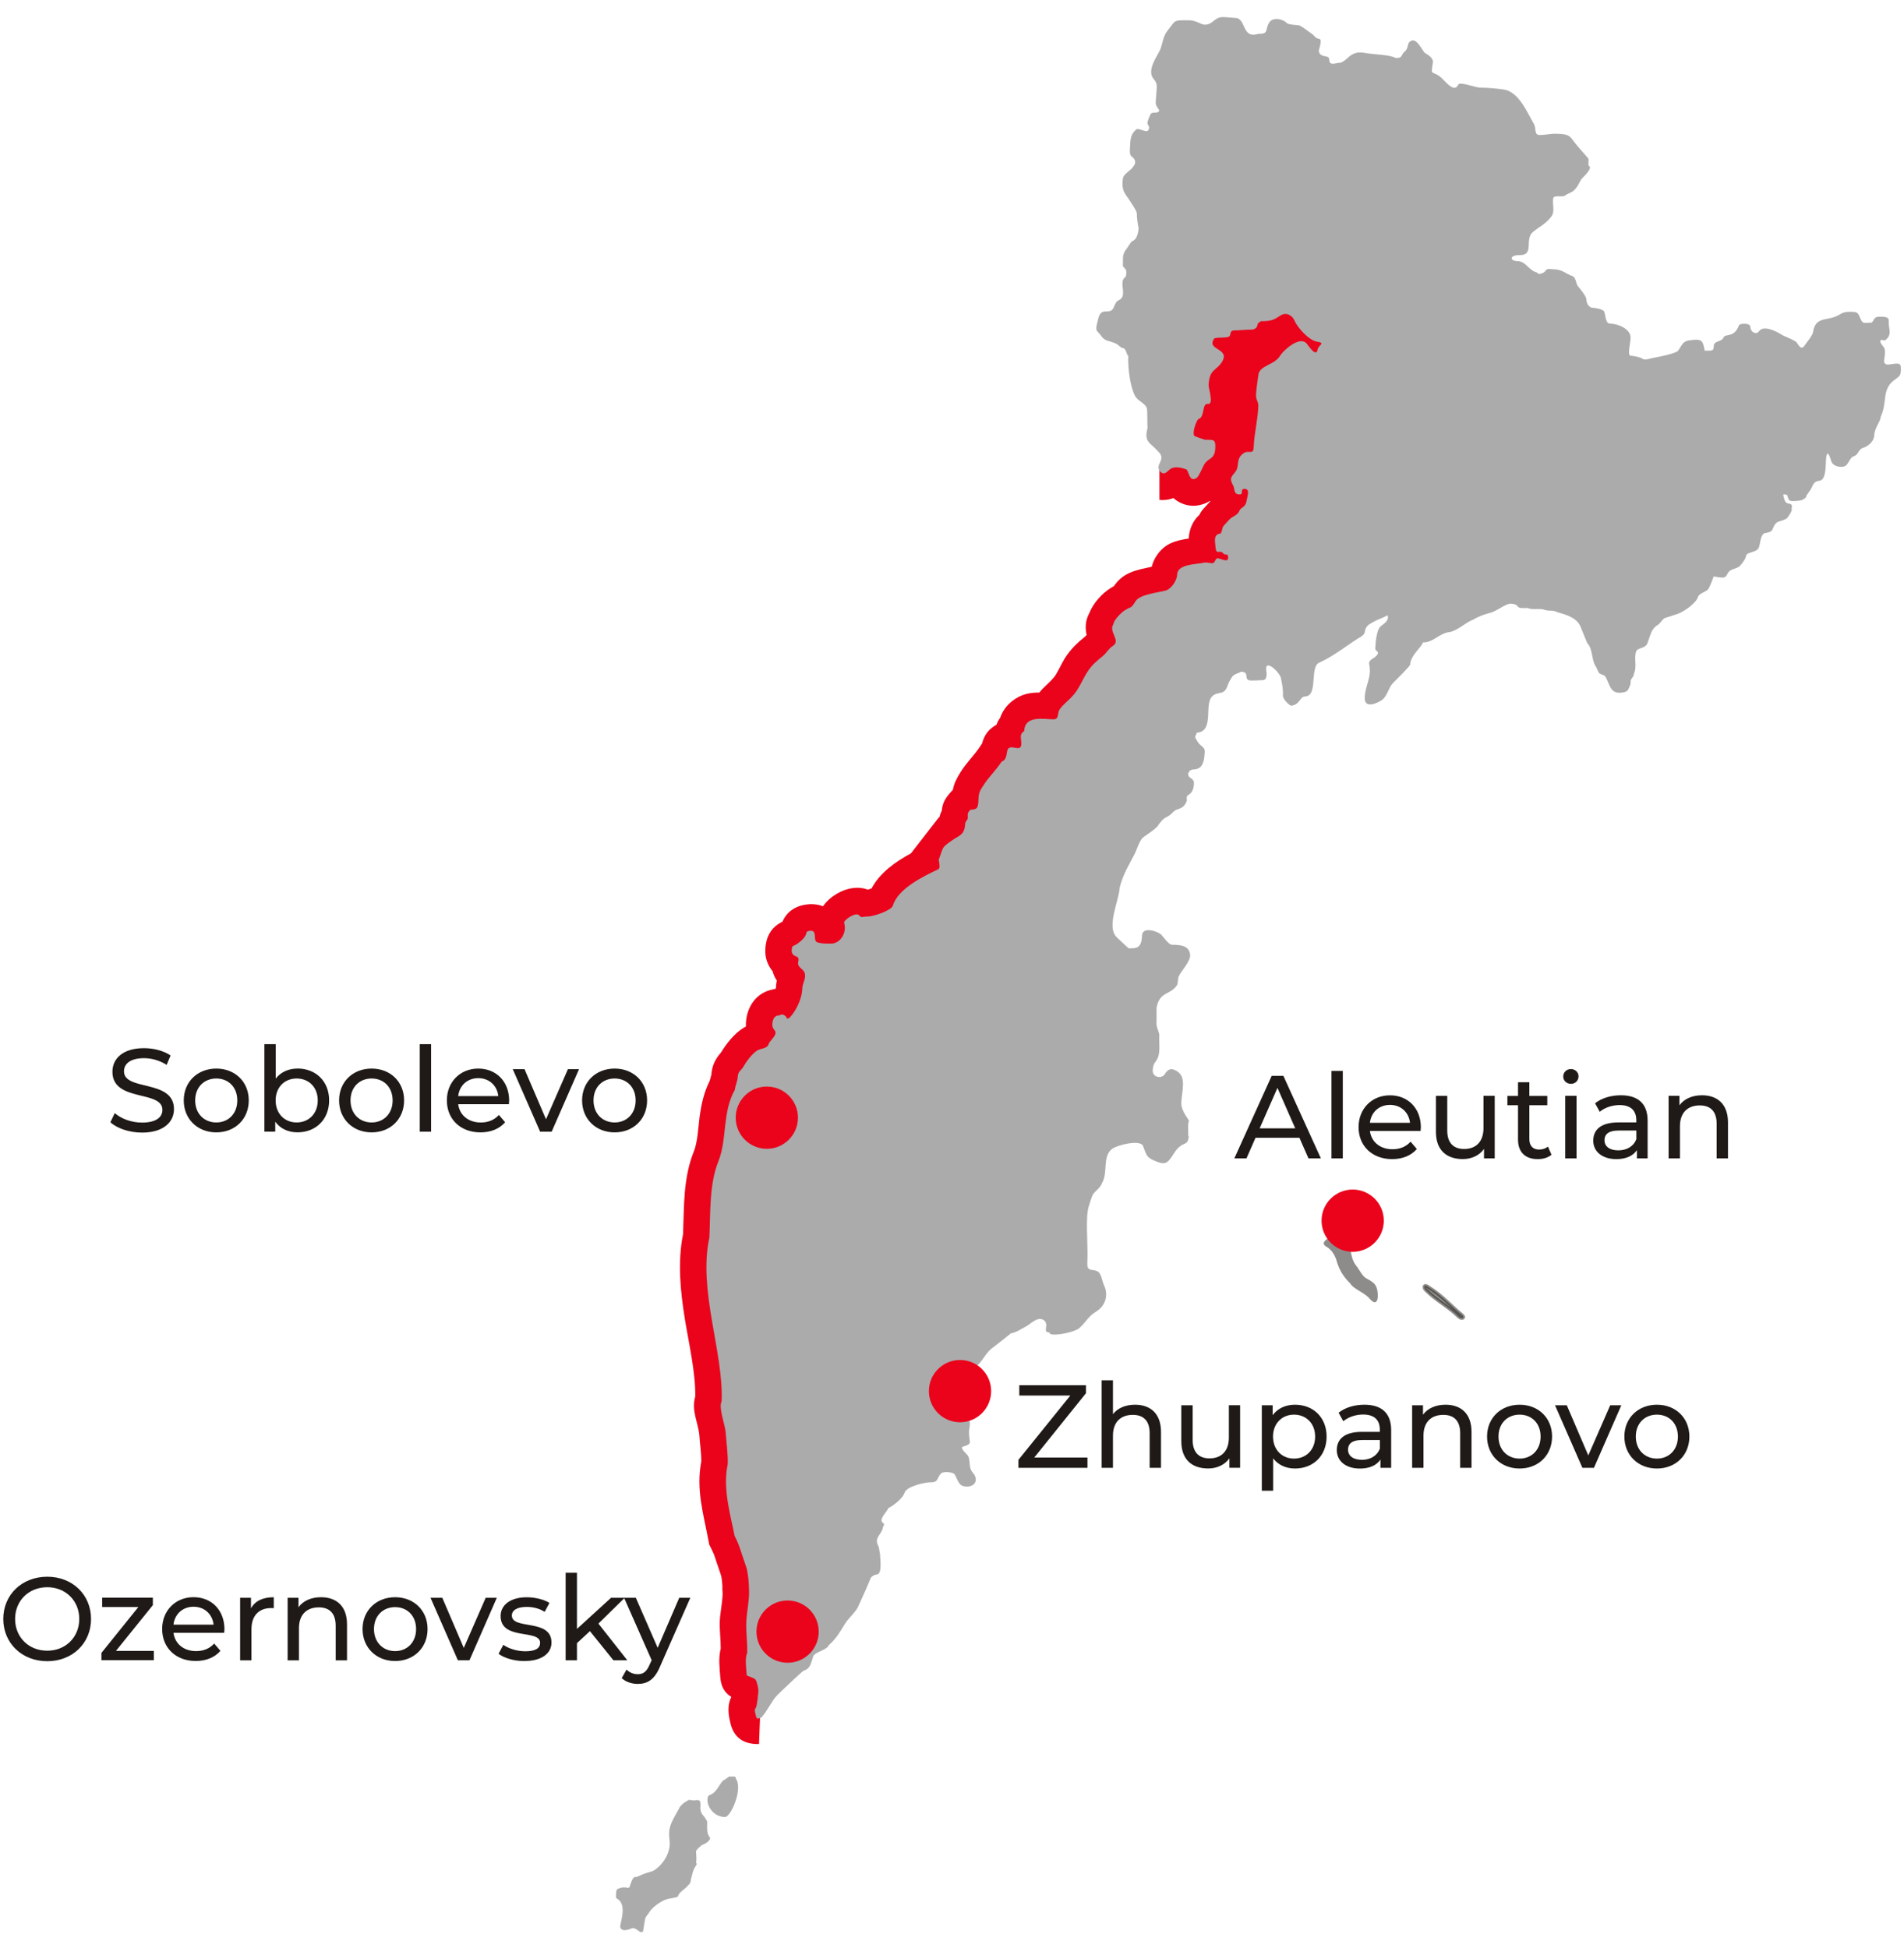 <?xml version="1.0" encoding="UTF-8"?> <!-- Creator: CorelDRAW --> <svg xmlns="http://www.w3.org/2000/svg" xmlns:xlink="http://www.w3.org/1999/xlink" xml:space="preserve" width="43mm" height="44mm" style="shape-rendering:geometricPrecision; text-rendering:geometricPrecision; image-rendering:optimizeQuality; fill-rule:evenodd; clip-rule:evenodd" viewBox="0 0 43 44"> <defs> <style type="text/css"> <![CDATA[ .str0 {stroke:#1F1A17;stroke-width:0.076;stroke-opacity:0.502} .fil1 {fill:#ABABAB} .fil0 {fill:#EA031B} .fil3 {fill:#1F1A17;fill-rule:nonzero} .fil2 {fill:#1F1A17;fill-opacity:0.502} ]]> </style> </defs> <g id="Слой_x0020_1">  <path class="fil0" d="M20.573 19.273l0.628 -0.809c0.005,-0.003 0.01,-0.006 0.015,-0.009 0.012,-0.05 0.029,-0.098 0.052,-0.143 0.019,-0.165 0.065,-0.269 0.207,-0.425l0.045 -0.049c0.028,-0.148 0.085,-0.259 0.181,-0.411 0.129,-0.204 0.295,-0.361 0.425,-0.556l0.052 -0.078c0.045,-0.162 0.115,-0.291 0.286,-0.4 0.014,-0.009 0.028,-0.017 0.042,-0.025 0.018,-0.053 0.044,-0.104 0.08,-0.153 0.051,-0.147 0.141,-0.277 0.269,-0.378 0.209,-0.164 0.406,-0.195 0.618,-0.195 0.098,-0.128 0.198,-0.193 0.302,-0.314l0.013 -0.016 0.013 -0.013c0.072,-0.082 0.176,-0.318 0.241,-0.422 0.145,-0.23 0.288,-0.356 0.474,-0.509 0.008,-0.009 0.016,-0.018 0.024,-0.026 -0.036,-0.167 -0.03,-0.326 0.063,-0.499 0.09,-0.225 0.283,-0.436 0.471,-0.556 0.028,-0.018 0.056,-0.034 0.083,-0.05 0.215,-0.321 0.531,-0.365 0.854,-0.437 0.02,-0.082 0.053,-0.161 0.099,-0.233 0.198,-0.309 0.453,-0.358 0.736,-0.404 0.012,-0.213 0.094,-0.403 0.241,-0.534 0.027,-0.058 0.064,-0.112 0.121,-0.17 0.044,-0.044 0.083,-0.094 0.127,-0.14 -0.001,-0.003 -0.002,-0.005 -0.003,-0.008 -0.199,0.123 -0.437,0.152 -0.658,0.051 -0.07,-0.032 -0.126,-0.069 -0.173,-0.112 -0.104,0.038 -0.211,0.053 -0.316,0.04l0 -0.797 0.678 -0.915 0.083 -3.748 3.998 0.666 -1.083 6.08 -8.328 9.578 -4.362 16.47 -0.029 0.767c-0.345,0.008 -0.581,-0.141 -0.653,-0.505 -0.049,-0.199 -0.057,-0.384 0.024,-0.552 0,-0.003 0.001,-0.006 0.001,-0.009 -0.133,-0.085 -0.229,-0.206 -0.247,-0.443 -0.017,-0.22 -0.044,-0.437 0.01,-0.649 0.001,-0.206 -0.03,-0.417 -0.021,-0.628 0.008,-0.189 0.077,-0.505 0.061,-0.672l-0.004 -0.043 0.002 -0.038c0.001,-0.066 -0.015,-0.205 -0.028,-0.261 -0.041,-0.132 -0.092,-0.262 -0.133,-0.395 -0.025,-0.081 -0.06,-0.158 -0.098,-0.233l-0.039 -0.077 -0.016 -0.085c-0.116,-0.619 -0.285,-1.16 -0.163,-1.794 0.002,-0.192 -0.033,-0.407 -0.044,-0.595 -0.033,-0.312 -0.184,-0.547 -0.092,-0.873 0.007,-0.554 -0.147,-1.201 -0.234,-1.742 -0.102,-0.633 -0.169,-1.287 -0.042,-1.921 0.025,-0.629 0.002,-1.27 0.243,-1.867 0.087,-0.215 0.099,-0.536 0.129,-0.768 0.038,-0.293 0.099,-0.568 0.23,-0.83 0.011,-0.043 0.025,-0.086 0.037,-0.136 0.015,-0.208 0.087,-0.354 0.221,-0.507 0.122,-0.203 0.3,-0.422 0.495,-0.547 0.023,-0.015 0.044,-0.027 0.065,-0.037 -0.001,-0.025 -0.001,-0.05 0,-0.075 0.016,-0.373 0.239,-0.695 0.613,-0.763 0.02,-0.006 0.041,-0.012 0.061,-0.016 0.002,-0.009 0.003,-0.017 0.003,-0.024 0.003,-0.061 0.01,-0.111 0.02,-0.16 -0.046,-0.068 -0.076,-0.138 -0.094,-0.209 -0.11,-0.133 -0.173,-0.303 -0.165,-0.488 0.013,-0.291 0.129,-0.509 0.387,-0.632 0.108,-0.248 0.327,-0.378 0.614,-0.395l0.021 -0.001 0.021 0c0.098,0.001 0.184,0.018 0.26,0.048 0.079,-0.115 0.191,-0.212 0.313,-0.284 0.217,-0.128 0.475,-0.176 0.698,-0.092 0.025,-0.007 0.056,-0.017 0.085,-0.027 0.186,-0.352 0.535,-0.6 0.894,-0.795z"></path> <path class="fil1" d="M21.205 19.626c-0.353,0.167 -0.934,0.445 -1.043,0.839 -0.058,0.106 -0.438,0.238 -0.576,0.236 -0.116,-0.002 -0.123,0.044 -0.187,-0.03 -0.071,-0.081 -0.353,0.114 -0.335,0.171 0.069,0.222 -0.086,0.473 -0.297,0.47 -0.135,-0.002 -0.209,0.004 -0.313,-0.031 -0.098,-0.034 0.007,-0.257 -0.139,-0.259 -0.132,0.008 -0.082,0.035 -0.131,0.12 -0.04,0.07 -0.126,0.142 -0.197,0.187 -0.077,0.049 -0.101,0.008 -0.107,0.147 -0.003,0.066 0.047,0.107 0.095,0.123 0.122,0.042 0.009,0.136 0.066,0.218 0.062,0.089 0.146,0.1 0.141,0.232 -0.005,0.107 -0.057,0.153 -0.063,0.283 -0.011,0.257 -0.163,0.528 -0.293,0.66 -0.08,0.034 -0.038,0.003 -0.086,-0.042 -0.04,-0.037 -0.082,-0.051 -0.138,-0.016 -0.007,0.005 -0.017,-0.001 -0.025,-0 -0.097,0.011 -0.13,0.103 -0.135,0.201 -0.006,0.133 0.103,0.125 0.065,0.231 -0.047,0.097 -0.131,0.157 -0.148,0.215 -0.031,0.108 -0.183,0.097 -0.258,0.145 -0.114,0.073 -0.243,0.243 -0.318,0.375 -0.043,0.075 -0.117,0.093 -0.123,0.229 -0.004,0.093 -0.059,0.197 -0.063,0.283 -0.289,0.507 -0.171,1.117 -0.374,1.62 -0.205,0.507 -0.177,1.154 -0.202,1.717 -0.261,1.191 0.325,2.597 0.276,3.701 -0.074,0.156 0.081,0.519 0.094,0.719 0.013,0.213 0.054,0.49 0.044,0.705 -0.121,0.551 0.072,1.172 0.155,1.614 0.054,0.107 0.101,0.213 0.136,0.327 0.043,0.139 0.1,0.287 0.133,0.395 0.031,0.099 0.059,0.363 0.055,0.461 0.021,0.214 -0.048,0.516 -0.059,0.758 -0.011,0.239 0.029,0.487 0.019,0.705 -0.055,0.116 -0.019,0.381 -0.01,0.501 0.001,0.018 0.16,0.055 0.197,0.098 0.029,0.033 0.067,0.195 0.065,0.231 0.007,0.031 -0.029,0.378 -0.056,0.406 -0.046,0.047 -0.009,0.125 0.004,0.19 0.017,0.088 0.073,0.046 0.124,0.029 0.151,-0.176 0.229,-0.374 0.349,-0.496 0.073,-0.074 0.571,-0.55 0.603,-0.56 0.149,-0.045 0.161,-0.155 0.215,-0.322 0.032,-0.099 0.311,-0.142 0.351,-0.252 0.182,-0.161 0.259,-0.313 0.374,-0.496 0.082,-0.129 0.255,-0.266 0.308,-0.415 0.097,-0.211 0.193,-0.425 0.266,-0.606 0.014,-0.035 0.093,-0.08 0.129,-0.08 0.144,0.002 0.079,-0.368 0.083,-0.46 -0.021,-0.084 -0.017,-0.143 -0.042,-0.19 -0.101,-0.19 0.078,-0.244 0.107,-0.418 0.006,-0.037 0.052,-0.064 0.004,-0.095 -0.121,-0.078 0.093,-0.255 0.116,-0.337 0.13,-0.063 0.334,-0.23 0.367,-0.347 0.041,-0.143 0.459,-0.237 0.576,-0.236 0.203,0.003 0.144,-0.094 0.248,-0.2 0.056,-0.057 0.297,-0.03 0.313,0.031 0.071,0.125 0.087,0.241 0.215,0.26 0.23,0.036 0.337,-0.14 0.19,-0.309 -0.106,-0.122 -0.045,-0.26 -0.109,-0.381 -0.017,-0.031 -0.195,-0.181 -0.117,-0.205 0.247,-0.075 0.13,-0.087 0.141,-0.35 0.004,-0.09 0.043,-0.193 -0.002,-0.244 -0.048,-0.055 -0.165,-0.045 -0.118,-0.178 0.01,-0.232 0.186,-0.938 0.325,-1.079 0.127,-0.129 0.181,-0.281 0.332,-0.388 0.046,-0.033 0.401,-0.311 0.404,-0.32 0.143,-0.03 0.219,-0.092 0.346,-0.158 0.093,-0.048 0.243,-0.214 0.372,-0.157 0.074,0.033 0.096,0.091 0.079,0.191 -0.024,0.145 0.075,0.061 0.095,0.137 0.137,0.049 0.554,-0.049 0.647,-0.126 0.151,-0.125 0.215,-0.278 0.381,-0.374 0.224,-0.13 0.289,-0.385 0.19,-0.593 -0.046,-0.096 -0.058,-0.258 -0.137,-0.313 -0.109,-0.077 -0.252,0.019 -0.243,-0.193 0.017,-0.383 -0.021,-0.646 -0.004,-1.043 0.009,-0.207 0.058,-0.303 0.108,-0.459 0.04,-0.123 0.176,-0.164 0.228,-0.308 0.141,-0.238 0.003,-0.596 0.223,-0.769 0.112,-0.088 0.662,-0.229 0.707,-0.058 0.071,0.185 0.076,0.244 0.238,0.315 0.248,0.108 0.299,0.092 0.446,-0.143 0.057,-0.091 0.106,-0.15 0.185,-0.201 0.032,-0.02 0.102,-0.036 0.129,-0.08 0.01,-0.016 0.048,-0.124 0.019,-0.135 0.005,-0.107 -0.017,-0.248 0.014,-0.325 0.015,-0.036 -0.179,-0.217 -0.17,-0.422 0.013,-0.278 0.119,-0.569 -0.094,-0.706 -0.145,-0.093 -0.215,-0.038 -0.279,0.064 -0.071,0.113 -0.28,0.075 -0.273,-0.085 0.004,-0.083 0.017,-0.137 0.059,-0.189 0.132,-0.163 0.08,-0.385 0.089,-0.595 0.004,-0.086 -0.068,-0.175 -0.063,-0.285 0.005,-0.114 -0.002,-0.231 0.003,-0.352 0.071,-0.37 0.316,-0.276 0.463,-0.508 0.017,-0.027 0.018,-0.15 0.034,-0.189 0.047,-0.116 0.253,-0.322 0.26,-0.47 -0.004,-0.233 -0.214,-0.247 -0.416,-0.25 -0.062,-0.001 -0.187,-0.172 -0.229,-0.22 -0.07,-0.08 -0.431,-0.202 -0.441,0.007 -0.013,0.288 -0.111,0.296 -0.302,0.294 -0.114,-0.099 -0.169,-0.158 -0.266,-0.247 -0.249,-0.23 0.05,-0.834 0.062,-1.123 0.085,-0.326 0.209,-0.507 0.335,-0.754 0.064,-0.124 0.111,-0.322 0.206,-0.39 0.085,-0.061 0.313,-0.206 0.339,-0.28 0.087,-0.108 0.097,-0.129 0.209,-0.187 0.097,-0.05 0.12,-0.129 0.221,-0.159 0.105,-0.032 0.166,-0.076 0.21,-0.2 -0.022,-0.132 0.027,-0.105 0.083,-0.162 0.052,-0.053 0.08,-0.156 0.074,-0.243 -0.009,-0.113 -0.135,-0.081 -0.129,-0.205 0.045,-0.094 0.077,-0.083 0.155,-0.093 0.179,-0.022 0.21,-0.192 0.219,-0.403 0.004,-0.089 -0.086,-0.127 -0.13,-0.178 -0.028,-0.032 -0.045,-0.07 -0.071,-0.109 -0.038,-0.057 0.016,-0.084 0.018,-0.135 0.417,-0.031 0.149,-0.656 0.364,-0.835 0.136,-0.113 0.259,0.004 0.338,-0.239 0.019,-0.058 0.076,-0.161 0.11,-0.202 0.048,-0.059 0.186,-0.085 0.193,-0.106 0.043,0.009 0.098,0.015 0.111,0.056 0.018,0.058 -0.004,0.11 0.057,0.136 0.052,0.022 0.202,0.003 0.264,0.004 0.124,0.002 0.14,-0.03 0.145,-0.161 -0.09,-0.385 0.294,-0.028 0.322,0.113 0.023,0.116 0.052,0.249 0.045,0.394 -0.004,0.092 0.195,0.28 0.217,0.22 0.143,-0.011 0.184,-0.201 0.273,-0.199 0.318,0.004 0.102,-0.688 0.336,-0.767 0.34,-0.161 0.581,-0.36 0.867,-0.543 0.059,-0.037 0.144,-0.067 0.158,-0.16 0.023,-0.153 0.133,-0.174 0.237,-0.24 0.028,-0.018 0.303,-0.119 0.27,-0.132 0.062,0.13 -0.106,0.211 -0.163,0.269 -0.079,0.08 -0.103,0.34 -0.11,0.486 -0.004,0.076 0.129,0.063 0.017,0.176 -0.049,0.049 -0.155,0.082 -0.158,0.16 0.073,0.315 -0.084,0.478 -0.097,0.771 -0.012,0.273 0.292,0.127 0.387,0.06 0.125,-0.089 0.153,-0.284 0.243,-0.376 0.061,-0.062 0.395,-0.388 0.396,-0.428 0.009,-0.211 0.282,-0.414 0.286,-0.497 0.239,0.003 0.365,-0.206 0.602,-0.235 0.167,-0.021 0.38,-0.227 0.528,-0.277 0.099,-0.061 0.257,-0.124 0.346,-0.144 0.173,-0.04 0.283,-0.145 0.449,-0.21 0.07,-0.027 0.192,0.006 0.212,0.044 0.032,0.061 0.149,0.043 0.237,0.044 0.095,0.051 0.276,-0.004 0.386,0.044 0.028,0.012 0.123,0.017 0.159,0.017 0.051,0.001 0.102,0.026 0.137,0.039 0.209,0.057 0.414,0.127 0.499,0.306 0.019,0.041 0.154,0.382 0.156,0.383 0.133,0.137 0.099,0.394 0.192,0.525 0.024,0.035 0.054,0.131 0.083,0.158 0.038,0.034 0.104,0.035 0.129,0.069 0.108,0.155 0.1,0.4 0.365,0.371 0.143,-0.016 0.149,-0.038 0.202,-0.169 0.026,-0.064 -0.008,-0.088 0.034,-0.149 0.024,-0.034 0.051,-0.059 0.054,-0.119 0.071,-0.149 -0.009,-0.355 0.05,-0.5 0.033,-0.08 0.203,-0.057 0.251,-0.176 0.069,-0.172 0.079,-0.325 0.233,-0.415 0.063,-0.037 0.111,-0.145 0.174,-0.162 0.015,-0.004 0.217,-0.068 0.218,-0.072 0.161,-0.03 0.477,-0.257 0.517,-0.396 0.024,-0.084 0.17,-0.115 0.223,-0.169 0.039,-0.04 0.107,-0.23 0.131,-0.297 0.066,0.006 0.113,0.024 0.207,0.025 0.082,0.001 0.094,-0.08 0.13,-0.125 0.066,-0.082 0.203,-0.069 0.27,-0.153 0.058,-0.073 0.114,-0.139 0.128,-0.222 0.013,-0.076 0.242,-0.068 0.285,-0.175 0.041,-0.101 0.033,-0.336 0.167,-0.334 0.121,-0.025 0.13,-0.042 0.175,-0.153 0.018,-0.044 0.066,-0.091 0.1,-0.101 0.062,-0.019 0.159,-0.042 0.205,-0.089 0.014,-0.015 0.126,-0.18 0.093,-0.193 0.02,-0.092 0.01,-0.116 -0.069,-0.127 -0.087,-0.012 -0.098,-0.107 -0.119,-0.196 -0.005,-0.023 0.078,-0.004 0.085,0.001 0.015,0.011 0.017,0.057 0.028,0.08 0.019,0.04 0.034,0.058 0.093,0.058 0.057,0.001 0.194,-0.005 0.235,-0.031 0.021,-0.014 0.073,-0.041 0.077,-0.067 0.008,-0.047 0.047,-0.072 0.058,-0.102 0.108,-0.121 0.067,-0.237 0.245,-0.259 0.163,-0.021 0.129,-0.388 0.151,-0.535 0.031,-0.203 0.101,0.055 0.113,0.093 0.028,0.09 0.128,0.128 0.228,0.129 0.182,0.003 0.148,-0.202 0.297,-0.247 0.083,-0.025 0.088,-0.149 0.188,-0.18 0.109,-0.033 0.25,-0.139 0.257,-0.282 0.008,-0.179 0.141,-0.306 0.146,-0.421 0.153,-0.321 0.024,-0.609 0.291,-0.818 0.139,-0.109 0.176,-0.093 0.163,-0.318 -0.008,-0.134 -0.248,-0.02 -0.327,-0.05 -0.086,-0.032 -0.037,-0.125 -0.033,-0.217 0.004,-0.085 0.006,-0.137 -0.034,-0.183 -0.016,-0.018 -0.075,-0.09 -0.069,-0.127 0.009,-0.052 0.088,0.003 0.117,-0.021 0.164,-0.135 0.064,-0.246 0.073,-0.444 0.004,-0.093 -0.138,-0.082 -0.219,-0.083 -0.139,-0.002 -0.116,0.135 -0.186,0.135 -0.146,-0.002 -0.177,0.043 -0.239,-0.106 -0.042,-0.1 -0.052,-0.138 -0.185,-0.14 -0.245,-0.004 -0.216,0.046 -0.376,0.109 -0.23,0.09 -0.453,0.016 -0.503,0.347 -0.013,0.085 -0.144,0.232 -0.183,0.294 -0.108,0.171 -0.167,-0.082 -0.219,-0.083 -0.108,-0.072 -0.233,-0.101 -0.332,-0.165 -0.085,-0.054 -0.383,-0.21 -0.485,-0.064 -0.07,0.1 -0.202,0.004 -0.197,-0.094 0.004,-0.092 -0.203,-0.087 -0.252,-0.049 -0.043,0.108 -0.093,0.18 -0.179,0.214 -0.054,0.021 -0.158,0.022 -0.173,0.066 -0.03,0.092 -0.167,0.081 -0.208,0.146 -0.03,0.048 0.003,0.115 -0.049,0.148 -0.018,0.011 -0.143,0.009 -0.17,0.009 -0.044,-0.26 -0.083,-0.267 -0.35,-0.233 -0.159,0.02 -0.172,0.134 -0.255,0.236 -0.047,0.059 -0.457,0.144 -0.526,0.153 -0.059,0.007 -0.214,0.068 -0.267,0.03 -0.051,-0.036 -0.193,-0.071 -0.283,-0.072 -0.066,-0.033 0.001,-0.262 0.007,-0.4 0.009,-0.208 -0.293,-0.324 -0.463,-0.326 -0.115,-0.002 -0.098,-0.204 -0.136,-0.276 -0.027,-0.051 -0.209,-0.083 -0.283,-0.084 -0.081,-0.031 -0.113,-0.105 -0.118,-0.196 -0.004,-0.064 -0.151,-0.245 -0.189,-0.288 -0.048,-0.055 -0.041,-0.201 -0.128,-0.23 -0.151,-0.052 -0.219,-0.151 -0.428,-0.154 -0.091,-0.001 -0.136,-0.031 -0.182,0.043 -0.023,0.037 -0.163,0.101 -0.182,0.032 -0.193,-0.042 -0.249,-0.255 -0.445,-0.258 -0.184,-0.003 -0.182,-0.14 0.049,-0.136 0.342,0.005 0.101,-0.357 0.299,-0.521 0.168,-0.139 0.272,-0.17 0.407,-0.337 0.103,-0.129 0.026,-0.273 0.051,-0.422 0.015,-0.09 0.21,-0.017 0.268,-0.065 0.055,-0.045 0.142,-0.064 0.196,-0.112 0.114,-0.103 0.123,-0.212 0.204,-0.294 0.016,-0.016 0.248,-0.227 0.129,-0.272 -0.005,-0.031 0.01,-0.145 -0.004,-0.16l-0.242 -0.278c-0.184,-0.211 -0.13,-0.276 -0.507,-0.281 -0.106,-0.001 -0.237,0.031 -0.351,0.029 -0.136,-0.002 -0.061,-0.147 -0.137,-0.265 -0.141,-0.238 -0.332,-0.716 -0.677,-0.763 -0.174,-0.024 -0.338,-0.039 -0.539,-0.042 -0.095,-0.001 -0.456,-0.146 -0.485,-0.064 -0.095,0.209 -0.319,-0.119 -0.416,-0.189 -0.194,-0.137 -0.202,-0.008 -0.156,-0.311 0.017,-0.109 -0.115,-0.177 -0.181,-0.22 -0.054,-0.034 -0.197,-0.399 -0.35,-0.245 -0.047,0.047 -0.024,0.148 -0.105,0.215 -0.092,0.077 -0.038,0.148 -0.197,0.146 -0.157,-0.076 -0.426,-0.076 -0.6,-0.1 -0.178,-0.025 -0.261,-0.055 -0.404,0.029 -0.078,0.045 -0.183,0.18 -0.273,0.179 -0.064,-0.001 -0.165,0.051 -0.212,-0.003 -0.034,-0.039 0.008,-0.125 -0.079,-0.138 -0.072,-0.011 -0.179,-0.032 -0.174,-0.139 0.001,-0.022 0.091,-0.261 0.001,-0.263 -0.079,-0.008 -0.112,-0.083 -0.165,-0.117 -0.079,-0.05 -0.233,-0.178 -0.289,-0.187 -0.091,-0.014 -0.238,-0.009 -0.284,-0.061 -0.068,-0.078 -0.302,-0.131 -0.382,-0.005 -0.109,0.173 0.002,0.263 -0.255,0.259 -0.371,0.119 -0.265,-0.358 -0.514,-0.361 -0.087,-0.001 -0.295,-0.035 -0.371,-0.005 -0.112,0.044 -0.179,0.158 -0.293,0.156 -0.092,0.021 -0.201,-0.094 -0.367,-0.096 -0.388,-0.005 -0.306,-0.005 -0.498,0.233 -0.107,0.133 -0.101,0.267 -0.168,0.432 -0.051,0.127 -0.317,0.464 -0.146,0.66 0.101,0.116 0.066,0.177 0.059,0.355 -0.011,0.239 -0.043,0.182 0.069,0.355 -0.034,0.095 -0.167,0.004 -0.206,0.1 -0.014,0.035 -0.066,0.142 -0.062,0.193 0.004,0.046 0.075,0.072 0.014,0.16 -0.038,0.055 -0.22,-0.062 -0.264,-0.026 -0.133,0.111 -0.137,0.224 -0.146,0.432 -0.005,0.103 -0.001,0.156 0.055,0.195 0.052,0.037 0.093,0.116 0.034,0.195 -0.069,0.117 -0.229,0.178 -0.246,0.282 -0.05,0.301 0.073,0.369 0.167,0.528 0.033,0.054 0.149,0.215 0.147,0.276 -0.003,0.075 0.019,0.246 0.039,0.32 -0.005,0.121 -0.047,0.267 -0.14,0.295 -0.029,0.009 -0.108,0.147 -0.135,0.181 -0.103,0.129 -0.072,0.197 -0.08,0.376 -0.002,0.037 0.082,0.061 0.078,0.149 -0.005,0.125 -0.018,0.088 -0.071,0.159 -0.049,0.123 0.027,0.277 -0.017,0.388 -0.038,0.093 -0.1,0.065 -0.144,0.135 -0.073,0.116 -0.04,0.205 -0.232,0.202 -0.151,-0.002 -0.157,0.124 -0.191,0.249 -0.055,0.211 -0.009,0.169 0.082,0.298 0.094,0.134 0.161,0.102 0.332,0.176 0.066,0.029 0.106,0.096 0.165,0.105 0.077,0.012 0.078,0.157 0.12,0.173 -0.013,0.296 0.049,0.713 0.151,0.904 0.065,0.123 0.2,0.146 0.264,0.266 0.025,0.047 0.009,0.452 0.022,0.457 -0.09,0.326 0.06,0.333 0.221,0.517 0.036,0.041 0.084,0.073 0.089,0.15 0.007,0.115 -0.13,0.199 -0.025,0.32 0.091,0.104 0.164,-0.011 0.225,-0.054 0.102,-0.072 0.251,-0.032 0.36,0.005 0.063,0.022 0.066,0.324 0.246,0.186 0.048,-0.041 0.127,-0.234 0.162,-0.295 0.093,-0.162 0.238,-0.1 0.25,-0.373 0.009,-0.203 -0.04,-0.183 -0.236,-0.186 -0.002,0 -0.213,-0.071 -0.23,-0.083 -0.072,-0.051 0.043,-0.372 0.091,-0.387 0.138,-0.042 0.075,-0.342 0.195,-0.34 0.161,0.037 0.026,-0.349 0.029,-0.422 0.017,-0.369 0.173,-0.322 0.299,-0.521 0.206,-0.326 -0.374,-0.262 -0.167,-0.539 0.114,-0.026 0.206,-0.003 0.309,-0.03 0.089,-0.023 0.008,-0.148 0.144,-0.147 0.099,0.002 0.253,-0.019 0.361,-0.018 0.079,0.001 0.1,-0.014 0.14,-0.055 0.011,-0.011 0.02,-0.064 0.025,-0.08 0.009,-0.027 0.056,-0.029 0.066,-0.056 0.248,0.004 0.304,-0.036 0.451,-0.131 0.132,-0.084 0.268,0.01 0.313,0.119 0.065,0.157 0.325,0.447 0.509,0.475 0.204,0.032 0.029,0.077 0.014,0.172 -0.033,0.2 -0.209,-0.084 -0.249,-0.129 -0.168,-0.192 -0.547,0.182 -0.595,0.266 -0.133,0.232 -0.487,0.219 -0.498,0.461 -0.021,0.154 -0.045,0.296 -0.051,0.433 -0.005,0.109 0.057,0.154 0.052,0.252 -0.016,0.354 -0.09,0.584 -0.105,0.935 -0.008,0.171 -0.111,0.055 -0.218,0.123 -0.201,0.129 -0.089,0.294 -0.199,0.431 -0.102,0.127 -0.131,0.147 -0.045,0.308 0.041,0.078 0.004,0.18 0.119,0.196 0.146,0.02 0.01,-0.126 0.143,-0.123 0.121,0.002 0.057,0.171 0.041,0.263 -0.03,0.182 -0.138,0.134 -0.17,0.249 -0.06,0.099 -0.141,0.1 -0.22,0.18 -0.043,0.044 -0.091,0.103 -0.134,0.147 -0.03,0.031 -0.036,0.166 -0.071,0.17 -0.162,0.02 -0.117,0.179 -0.109,0.295 0.016,0.214 0.089,0.054 0.174,0.151 0.054,0.062 0.117,-0.018 0.112,0.104 -0.006,0.134 -0.218,-0.029 -0.266,0.019 -0.035,0.036 -0.034,0.102 -0.1,0.101 -0.061,-0.001 -0.129,-0.027 -0.169,-0.014 -0.179,0.042 -0.606,0.028 -0.616,0.266 -0.007,0.166 -0.157,0.334 -0.249,0.362 -0.153,0.046 -0.59,0.084 -0.689,0.242 -0.118,0.187 -0.081,0.103 -0.254,0.213 -0.069,0.044 -0.243,0.218 -0.247,0.305 -0.12,0.173 0.175,0.372 -0.011,0.491 -0.099,0.064 -0.145,0.161 -0.222,0.225 -0.159,0.132 -0.255,0.205 -0.367,0.383 -0.096,0.152 -0.192,0.391 -0.32,0.521 -0.088,0.103 -0.228,0.201 -0.3,0.316 -0.05,0.08 -0.002,0.217 -0.137,0.215 -0.24,-0.003 -0.643,-0.091 -0.659,0.265 -0.108,0.073 -0.072,0.138 -0.065,0.262 0.014,0.228 -0.18,0.057 -0.281,0.122 -0.075,0.048 -0.012,0.255 -0.162,0.306 -0.149,0.222 -0.294,0.348 -0.416,0.542 -0.066,0.104 -0.102,0.142 -0.109,0.307 -0.007,0.169 -0.007,0.24 -0.18,0.237 -0.083,0.091 -0.057,0.089 -0.061,0.193 -0.002,0.041 -0.056,0.069 -0.059,0.125 -0.012,0.261 -0.145,0.268 -0.292,0.373 -0.074,0.053 -0.166,0.11 -0.209,0.18 -0.02,0.032 -0.097,0.271 -0.097,0.261 0.004,0.028 0.015,0.054 0.013,0.079 -0.001,0.032 0.007,0.049 0.006,0.082 -0.001,0.027 -0.005,0.012 -0.011,0.031 -0.006,0.021 -0.016,0.026 -0.003,0.013z"></path> <circle class="fil0" cx="17.318" cy="25.244" r="0.703"></circle> <circle class="fil0" cx="17.787" cy="36.852" r="0.703"></circle> <circle class="fil0" cx="21.681" cy="31.42" r="0.703"></circle> <path class="fil2" d="M29.967 27.988c0.032,-0.067 0.146,-0.078 0.385,0 0.092,-0.012 0.137,0.029 0.136,0.121 0.023,0.159 0.023,0.327 0.14,0.478 0.082,0.099 0.136,0.244 0.245,0.295 0.175,0.091 0.206,0.146 0.233,0.261 0.036,0.235 -0.026,0.353 -0.163,0.202 -0.11,-0.145 -0.391,-0.24 -0.443,-0.35 -0.097,-0.101 -0.245,-0.245 -0.327,-0.56 -0.059,-0.153 -0.139,-0.235 -0.23,-0.284 -0.078,-0.054 -0.054,-0.105 0.023,-0.163z"></path> <path class="fil2 str0" d="M32.944 29.739c-0.22,-0.22 -0.506,-0.365 -0.734,-0.592 -0.075,-0.064 -0.053,-0.158 0.053,-0.075 0.323,0.204 0.506,0.429 0.756,0.63 0.08,0.068 -0.015,0.096 -0.076,0.037z"></path> <circle class="fil0" cx="30.549" cy="27.57" r="0.703"></circle> <path class="fil1" d="M15.811 40.693c0.029,0.1 -0.023,0.149 0.038,0.27 0.02,0 -0.009,-0.001 0.023,0.03 0.01,0.01 0.076,0.094 0.076,0.107 0,0.026 0.023,-0.015 0.023,0.076 0,0.028 -0.008,0.151 0.011,0.226 0.021,0.085 0.063,0.093 0.052,0.13 -0.009,0.03 -0.049,0.088 -0.182,0.142 -0.011,0.004 -0.133,0.11 -0.133,0.138 0,0.042 0.021,0.22 -0.002,0.251 0.019,0.03 0.026,0.039 0.003,0.071 -0.034,0.047 -0.062,0.107 -0.076,0.16 -0.004,0.014 -0.028,0.109 -0.03,0.114 -0.018,0.035 -0.008,0.077 -0.023,0.106 -0.01,0 -0.015,0.027 -0.015,0.038 -0.034,0.017 -0.038,0.036 -0.064,0.062 -0.082,0.082 -0.18,0.129 -0.203,0.221 -0.005,0.018 -0.2,0.048 -0.22,0.052 -0.155,0.036 -0.378,0.203 -0.44,0.326 -0.008,0.016 -0.067,0.072 -0.077,0.12 -0.025,0.115 -0.033,0.207 -0.046,0.265 -0.008,0.032 0.009,0.038 -0.046,0.038 -0.068,0 -0.017,-0.01 -0.061,-0.03 -0.03,-0.014 -0.096,-0.074 -0.146,-0.054 -0.108,0.044 -0.232,0.077 -0.265,-0.024 -0.021,-0.064 0.178,-0.51 -0.076,-0.647 -0.036,-0.019 -0.015,-0.112 -0.015,-0.152 0,-0.05 0.038,-0.076 0.084,-0.084 0.047,-0.008 0.004,-0.015 0.076,-0.015 0.025,0 0.051,0 0.076,0 0,0.019 0.063,0.007 0.069,-0.015 0.011,-0.051 0.063,-0.209 0.114,-0.221 0.039,-0.009 0.018,0.013 0.061,-0.008 0.279,-0.132 0.307,-0.085 0.42,-0.173 0.218,-0.17 0.323,-0.422 0.307,-0.609 -0.011,-0.128 -0.035,-0.252 0.035,-0.42 0.071,-0.169 0.182,-0.331 0.19,-0.367 0.002,-0.009 0.089,-0.095 0.099,-0.099 0.008,-0.003 0.104,-0.067 0.113,-0.067 0.014,0 0.088,0.014 0.115,0.014 0.033,0 0.076,-0.022 0.107,0 0.03,0.022 0.021,-0.008 0.03,0.027z"></path> <path class="fil1" d="M16.374 40.191c-0.12,0.046 -0.166,0.297 -0.35,0.353 -0.003,0.001 -0.03,0.023 -0.03,0.023 -0.072,0.169 0.094,0.472 0.381,0.472 0.122,0 0.391,-0.582 0.259,-0.845 -0.024,0 -0.004,-0.069 -0.053,-0.069 -0.012,0 -0.114,-0 -0.114,0 -0.011,0.005 -0.083,0.062 -0.092,0.066z"></path> <path class="fil3" d="M3.207 25.581c0.493,0 0.722,-0.245 0.722,-0.53 0,-0.684 -1.129,-0.399 -1.129,-0.855 0,-0.163 0.136,-0.296 0.453,-0.296 0.165,0 0.349,0.048 0.511,0.152l0.088 -0.213c-0.154,-0.106 -0.381,-0.165 -0.599,-0.165 -0.49,0 -0.714,0.245 -0.714,0.533 0,0.693 1.129,0.406 1.129,0.861 0,0.163 -0.139,0.287 -0.461,0.287 -0.24,0 -0.477,-0.09 -0.615,-0.215l-0.099 0.207c0.149,0.139 0.429,0.234 0.714,0.234zm1.678 -0.005c0.424,0 0.733,-0.301 0.733,-0.722 0,-0.421 -0.309,-0.719 -0.733,-0.719 -0.423,0 -0.735,0.298 -0.735,0.719 0,0.421 0.312,0.722 0.735,0.722zm0 -0.224c-0.272,0 -0.477,-0.197 -0.477,-0.498 0,-0.301 0.205,-0.495 0.477,-0.495 0.272,0 0.474,0.194 0.474,0.495 0,0.301 -0.203,0.498 -0.474,0.498zm1.835 -1.217c-0.2,0 -0.376,0.075 -0.493,0.226l0 -0.778 -0.256 0 0 1.976 0.245 0 0 -0.224c0.115,0.16 0.296,0.24 0.503,0.24 0.413,0 0.714,-0.29 0.714,-0.722 0,-0.432 -0.301,-0.719 -0.714,-0.719zm-0.021 1.217c-0.269,0 -0.474,-0.197 -0.474,-0.498 0,-0.301 0.205,-0.495 0.474,-0.495 0.272,0 0.477,0.194 0.477,0.495 0,0.301 -0.205,0.498 -0.477,0.498zm1.694 0.224c0.424,0 0.733,-0.301 0.733,-0.722 0,-0.421 -0.309,-0.719 -0.733,-0.719 -0.423,0 -0.735,0.298 -0.735,0.719 0,0.421 0.312,0.722 0.735,0.722zm0 -0.224c-0.272,0 -0.477,-0.197 -0.477,-0.498 0,-0.301 0.205,-0.495 0.477,-0.495 0.272,0 0.474,0.194 0.474,0.495 0,0.301 -0.203,0.498 -0.474,0.498zm1.087 0.208l0.256 0 0 -1.976 -0.256 0 0 1.976zm2.019 -0.698c0,-0.434 -0.29,-0.727 -0.698,-0.727 -0.408,0 -0.709,0.301 -0.709,0.719 0,0.421 0.304,0.722 0.759,0.722 0.234,0 0.429,-0.08 0.557,-0.229l-0.141 -0.165c-0.104,0.115 -0.242,0.171 -0.408,0.171 -0.28,0 -0.479,-0.165 -0.511,-0.413l1.145 0c0.003,-0.024 0.005,-0.056 0.005,-0.077zm-0.698 -0.511c0.248,0 0.426,0.168 0.453,0.405l-0.906 0c0.027,-0.24 0.208,-0.405 0.453,-0.405zm2.025 -0.203l-0.495 1.132 -0.485 -1.132 -0.266 0 0.618 1.412 0.261 0 0.618 -1.412 -0.25 0zm1.055 1.428c0.424,0 0.733,-0.301 0.733,-0.722 0,-0.421 -0.309,-0.719 -0.733,-0.719 -0.423,0 -0.735,0.298 -0.735,0.719 0,0.421 0.312,0.722 0.735,0.722zm0 -0.224c-0.272,0 -0.477,-0.197 -0.477,-0.498 0,-0.301 0.205,-0.495 0.477,-0.495 0.272,0 0.474,0.194 0.474,0.495 0,0.301 -0.203,0.498 -0.474,0.498z"></path> <path class="fil3" d="M29.551 26.164l0.28 0 -0.847 -1.865 -0.264 0 -0.844 1.865 0.274 0 0.205 -0.466 0.991 0 0.205 0.466zm-1.103 -0.679l0.402 -0.914 0.402 0.914 -0.804 0zm1.622 0.679l0.256 0 0 -1.976 -0.256 0 0 1.976zm2.019 -0.698c0,-0.434 -0.29,-0.727 -0.698,-0.727 -0.408,0 -0.709,0.301 -0.709,0.719 0,0.421 0.304,0.722 0.759,0.722 0.234,0 0.429,-0.08 0.557,-0.229l-0.141 -0.165c-0.104,0.115 -0.243,0.171 -0.408,0.171 -0.28,0 -0.479,-0.165 -0.511,-0.413l1.145 0c0.003,-0.024 0.005,-0.056 0.005,-0.077zm-0.698 -0.511c0.248,0 0.426,0.168 0.453,0.405l-0.906 0c0.027,-0.24 0.208,-0.405 0.453,-0.405zm2.112 -0.203l0 0.73c0,0.304 -0.17,0.469 -0.437,0.469 -0.242,0 -0.381,-0.139 -0.381,-0.416l0 -0.783 -0.256 0 0 0.812c0,0.416 0.242,0.615 0.607,0.615 0.2,0 0.376,-0.083 0.479,-0.229l0 0.213 0.242 0 0 -1.412 -0.256 0zm1.457 1.145c-0.053,0.043 -0.125,0.067 -0.2,0.067 -0.141,0 -0.221,-0.085 -0.221,-0.237l0 -0.764 0.405 0 0 -0.21 -0.405 0 0 -0.309 -0.256 0 0 0.309 -0.24 0 0 0.21 0.24 0 0 0.775c0,0.285 0.163,0.442 0.447,0.442 0.115,0 0.232,-0.032 0.309,-0.099l-0.08 -0.184zm0.517 -1.417c0.101,0 0.173,-0.075 0.173,-0.171 0,-0.09 -0.075,-0.163 -0.173,-0.163 -0.099,0 -0.173,0.075 -0.173,0.168 0,0.093 0.075,0.165 0.173,0.165zm-0.128 1.683l0.256 0 0 -1.412 -0.256 0 0 1.412zm1.257 -1.425c-0.226,0 -0.437,0.064 -0.583,0.181l0.106 0.192c0.109,-0.093 0.28,-0.152 0.447,-0.152 0.253,0 0.378,0.125 0.378,0.341l0 0.051 -0.405 0c-0.421,0 -0.567,0.186 -0.567,0.413 0,0.245 0.203,0.416 0.522,0.416 0.221,0 0.378,-0.075 0.464,-0.203l0 0.186 0.242 0 0 -0.852c0,-0.386 -0.218,-0.573 -0.605,-0.573zm-0.059 1.244c-0.194,0 -0.311,-0.088 -0.311,-0.229 0,-0.12 0.072,-0.219 0.325,-0.219l0.394 0 0 0.197c-0.064,0.163 -0.216,0.251 -0.408,0.251zm1.891 -1.244c-0.224,0 -0.405,0.083 -0.509,0.226l0 -0.213 -0.245 0 0 1.412 0.256 0 0 -0.727c0,-0.306 0.176,-0.469 0.448,-0.469 0.242,0 0.381,0.136 0.381,0.413l0 0.783 0.256 0 0 -0.812c0,-0.416 -0.242,-0.613 -0.586,-0.613z"></path> <path class="fil3" d="M23.358 32.92l1.167 -1.452 0 -0.181 -1.505 0 0 0.232 1.153 0 -1.172 1.452 0 0.181 1.558 0 0 -0.232 -1.201 0zm2.275 -1.193c-0.216,0 -0.392,0.077 -0.498,0.213l0 -0.764 -0.256 0 0 1.976 0.256 0 0 -0.727c0,-0.306 0.176,-0.469 0.448,-0.469 0.242,0 0.381,0.136 0.381,0.413l0 0.783 0.256 0 0 -0.812c0,-0.416 -0.242,-0.613 -0.586,-0.613zm2.12 0.013l0 0.73c0,0.304 -0.17,0.469 -0.437,0.469 -0.242,0 -0.381,-0.139 -0.381,-0.416l0 -0.783 -0.256 0 0 0.812c0,0.416 0.242,0.615 0.607,0.615 0.2,0 0.376,-0.083 0.479,-0.229l0 0.213 0.242 0 0 -1.412 -0.256 0zm1.492 -0.013c-0.208,0 -0.389,0.08 -0.503,0.237l0 -0.224 -0.245 0 0 1.929 0.256 0 0 -0.73c0.117,0.152 0.293,0.229 0.493,0.229 0.413,0 0.714,-0.288 0.714,-0.722 0,-0.432 -0.301,-0.719 -0.714,-0.719zm-0.021 1.217c-0.269,0 -0.474,-0.197 -0.474,-0.498 0,-0.298 0.205,-0.495 0.474,-0.495 0.272,0 0.477,0.197 0.477,0.495 0,0.301 -0.205,0.498 -0.477,0.498zm1.59 -1.217c-0.226,0 -0.437,0.064 -0.583,0.181l0.106 0.192c0.109,-0.093 0.28,-0.152 0.447,-0.152 0.253,0 0.378,0.125 0.378,0.341l0 0.051 -0.405 0c-0.421,0 -0.567,0.186 -0.567,0.413 0,0.245 0.203,0.416 0.522,0.416 0.221,0 0.378,-0.075 0.464,-0.203l0 0.186 0.242 0 0 -0.852c0,-0.386 -0.218,-0.573 -0.605,-0.573zm-0.059 1.244c-0.194,0 -0.311,-0.088 -0.311,-0.229 0,-0.12 0.072,-0.218 0.325,-0.218l0.394 0 0 0.197c-0.064,0.162 -0.216,0.251 -0.408,0.251zm1.891 -1.244c-0.224,0 -0.405,0.083 -0.509,0.226l0 -0.213 -0.245 0 0 1.412 0.256 0 0 -0.727c0,-0.306 0.176,-0.469 0.448,-0.469 0.242,0 0.381,0.136 0.381,0.413l0 0.783 0.256 0 0 -0.812c0,-0.416 -0.242,-0.613 -0.586,-0.613zm1.673 1.441c0.424,0 0.733,-0.301 0.733,-0.722 0,-0.421 -0.309,-0.719 -0.733,-0.719 -0.423,0 -0.735,0.298 -0.735,0.719 0,0.421 0.312,0.722 0.735,0.722zm0 -0.224c-0.272,0 -0.477,-0.197 -0.477,-0.498 0,-0.301 0.205,-0.495 0.477,-0.495 0.272,0 0.474,0.194 0.474,0.495 0,0.301 -0.203,0.498 -0.474,0.498zm2.046 -1.204l-0.495 1.132 -0.485 -1.132 -0.266 0 0.618 1.412 0.261 0 0.618 -1.412 -0.25 0zm1.055 1.428c0.424,0 0.733,-0.301 0.733,-0.722 0,-0.421 -0.309,-0.719 -0.733,-0.719 -0.423,0 -0.735,0.298 -0.735,0.719 0,0.421 0.312,0.722 0.735,0.722zm0 -0.224c-0.272,0 -0.477,-0.197 -0.477,-0.498 0,-0.301 0.205,-0.495 0.477,-0.495 0.272,0 0.474,0.194 0.474,0.495 0,0.301 -0.203,0.498 -0.474,0.498z"></path> <path class="fil3" d="M1.068 37.52c0.567,0 0.988,-0.405 0.988,-0.954 0,-0.549 -0.421,-0.954 -0.988,-0.954 -0.573,0 -0.994,0.407 -0.994,0.954 0,0.546 0.421,0.954 0.994,0.954zm0 -0.237c-0.418,0 -0.727,-0.304 -0.727,-0.717 0,-0.413 0.309,-0.717 0.727,-0.717 0.413,0 0.722,0.304 0.722,0.717 0,0.413 -0.309,0.717 -0.722,0.717zm1.55 0.005l0.834 -1.034 0 -0.168 -1.145 0 0 0.21 0.818 0 -0.834 1.036 0 0.165 1.183 0 0 -0.21 -0.855 0zm2.451 -0.487c0,-0.434 -0.29,-0.727 -0.698,-0.727 -0.408,0 -0.709,0.301 -0.709,0.719 0,0.421 0.304,0.722 0.759,0.722 0.234,0 0.429,-0.08 0.557,-0.229l-0.141 -0.165c-0.104,0.115 -0.242,0.171 -0.408,0.171 -0.28,0 -0.479,-0.165 -0.511,-0.413l1.145 0c0.003,-0.024 0.005,-0.056 0.005,-0.077zm-0.698 -0.511c0.248,0 0.426,0.168 0.453,0.405l-0.906 0c0.027,-0.24 0.208,-0.405 0.453,-0.405zm1.297 0.035l0 -0.237 -0.245 0 0 1.412 0.256 0 0 -0.703c0,-0.309 0.171,-0.477 0.445,-0.477 0.019,0 0.037,0 0.059,0.003l0 -0.248c-0.248,0 -0.423,0.085 -0.514,0.25zm1.582 -0.25c-0.224,0 -0.405,0.083 -0.509,0.226l0 -0.213 -0.245 0 0 1.412 0.256 0 0 -0.727c0,-0.306 0.176,-0.469 0.448,-0.469 0.242,0 0.381,0.136 0.381,0.413l0 0.783 0.256 0 0 -0.812c0,-0.416 -0.242,-0.613 -0.586,-0.613zm1.673 1.441c0.424,0 0.733,-0.301 0.733,-0.722 0,-0.421 -0.309,-0.719 -0.733,-0.719 -0.423,0 -0.735,0.298 -0.735,0.719 0,0.421 0.312,0.722 0.735,0.722zm0 -0.224c-0.272,0 -0.477,-0.197 -0.477,-0.498 0,-0.301 0.205,-0.495 0.477,-0.495 0.272,0 0.474,0.194 0.474,0.495 0,0.301 -0.203,0.498 -0.474,0.498zm2.046 -1.204l-0.495 1.132 -0.485 -1.132 -0.266 0 0.618 1.412 0.261 0 0.618 -1.412 -0.25 0zm0.876 1.428c0.376,0 0.61,-0.163 0.61,-0.418 0,-0.549 -0.895,-0.277 -0.895,-0.61 0,-0.112 0.109,-0.194 0.333,-0.194 0.138,0 0.28,0.029 0.407,0.112l0.109 -0.202c-0.123,-0.08 -0.33,-0.128 -0.514,-0.128 -0.362,0 -0.589,0.171 -0.589,0.424 0,0.562 0.892,0.288 0.892,0.605 0,0.119 -0.098,0.191 -0.336,0.191 -0.184,0 -0.376,-0.061 -0.495,-0.146l-0.107 0.202c0.117,0.093 0.349,0.165 0.583,0.165zm2.009 -0.016l0.314 0 -0.653 -0.829 0.594 -0.583 -0.309 0 -0.77 0.703 0 -1.268 -0.256 0 0 1.976 0.256 0 0 -0.386 0.293 -0.272 0.53 0.658zm1.486 -1.412l-0.487 1.129 -0.493 -1.129 -0.266 0 0.623 1.409 -0.045 0.099c-0.069,0.163 -0.146,0.218 -0.269,0.218 -0.096,0 -0.184,-0.037 -0.253,-0.104l-0.109 0.192c0.088,0.085 0.226,0.131 0.362,0.131 0.216,0 0.378,-0.093 0.503,-0.392l0.684 -1.553 -0.25 0z"></path> </g> </svg> 